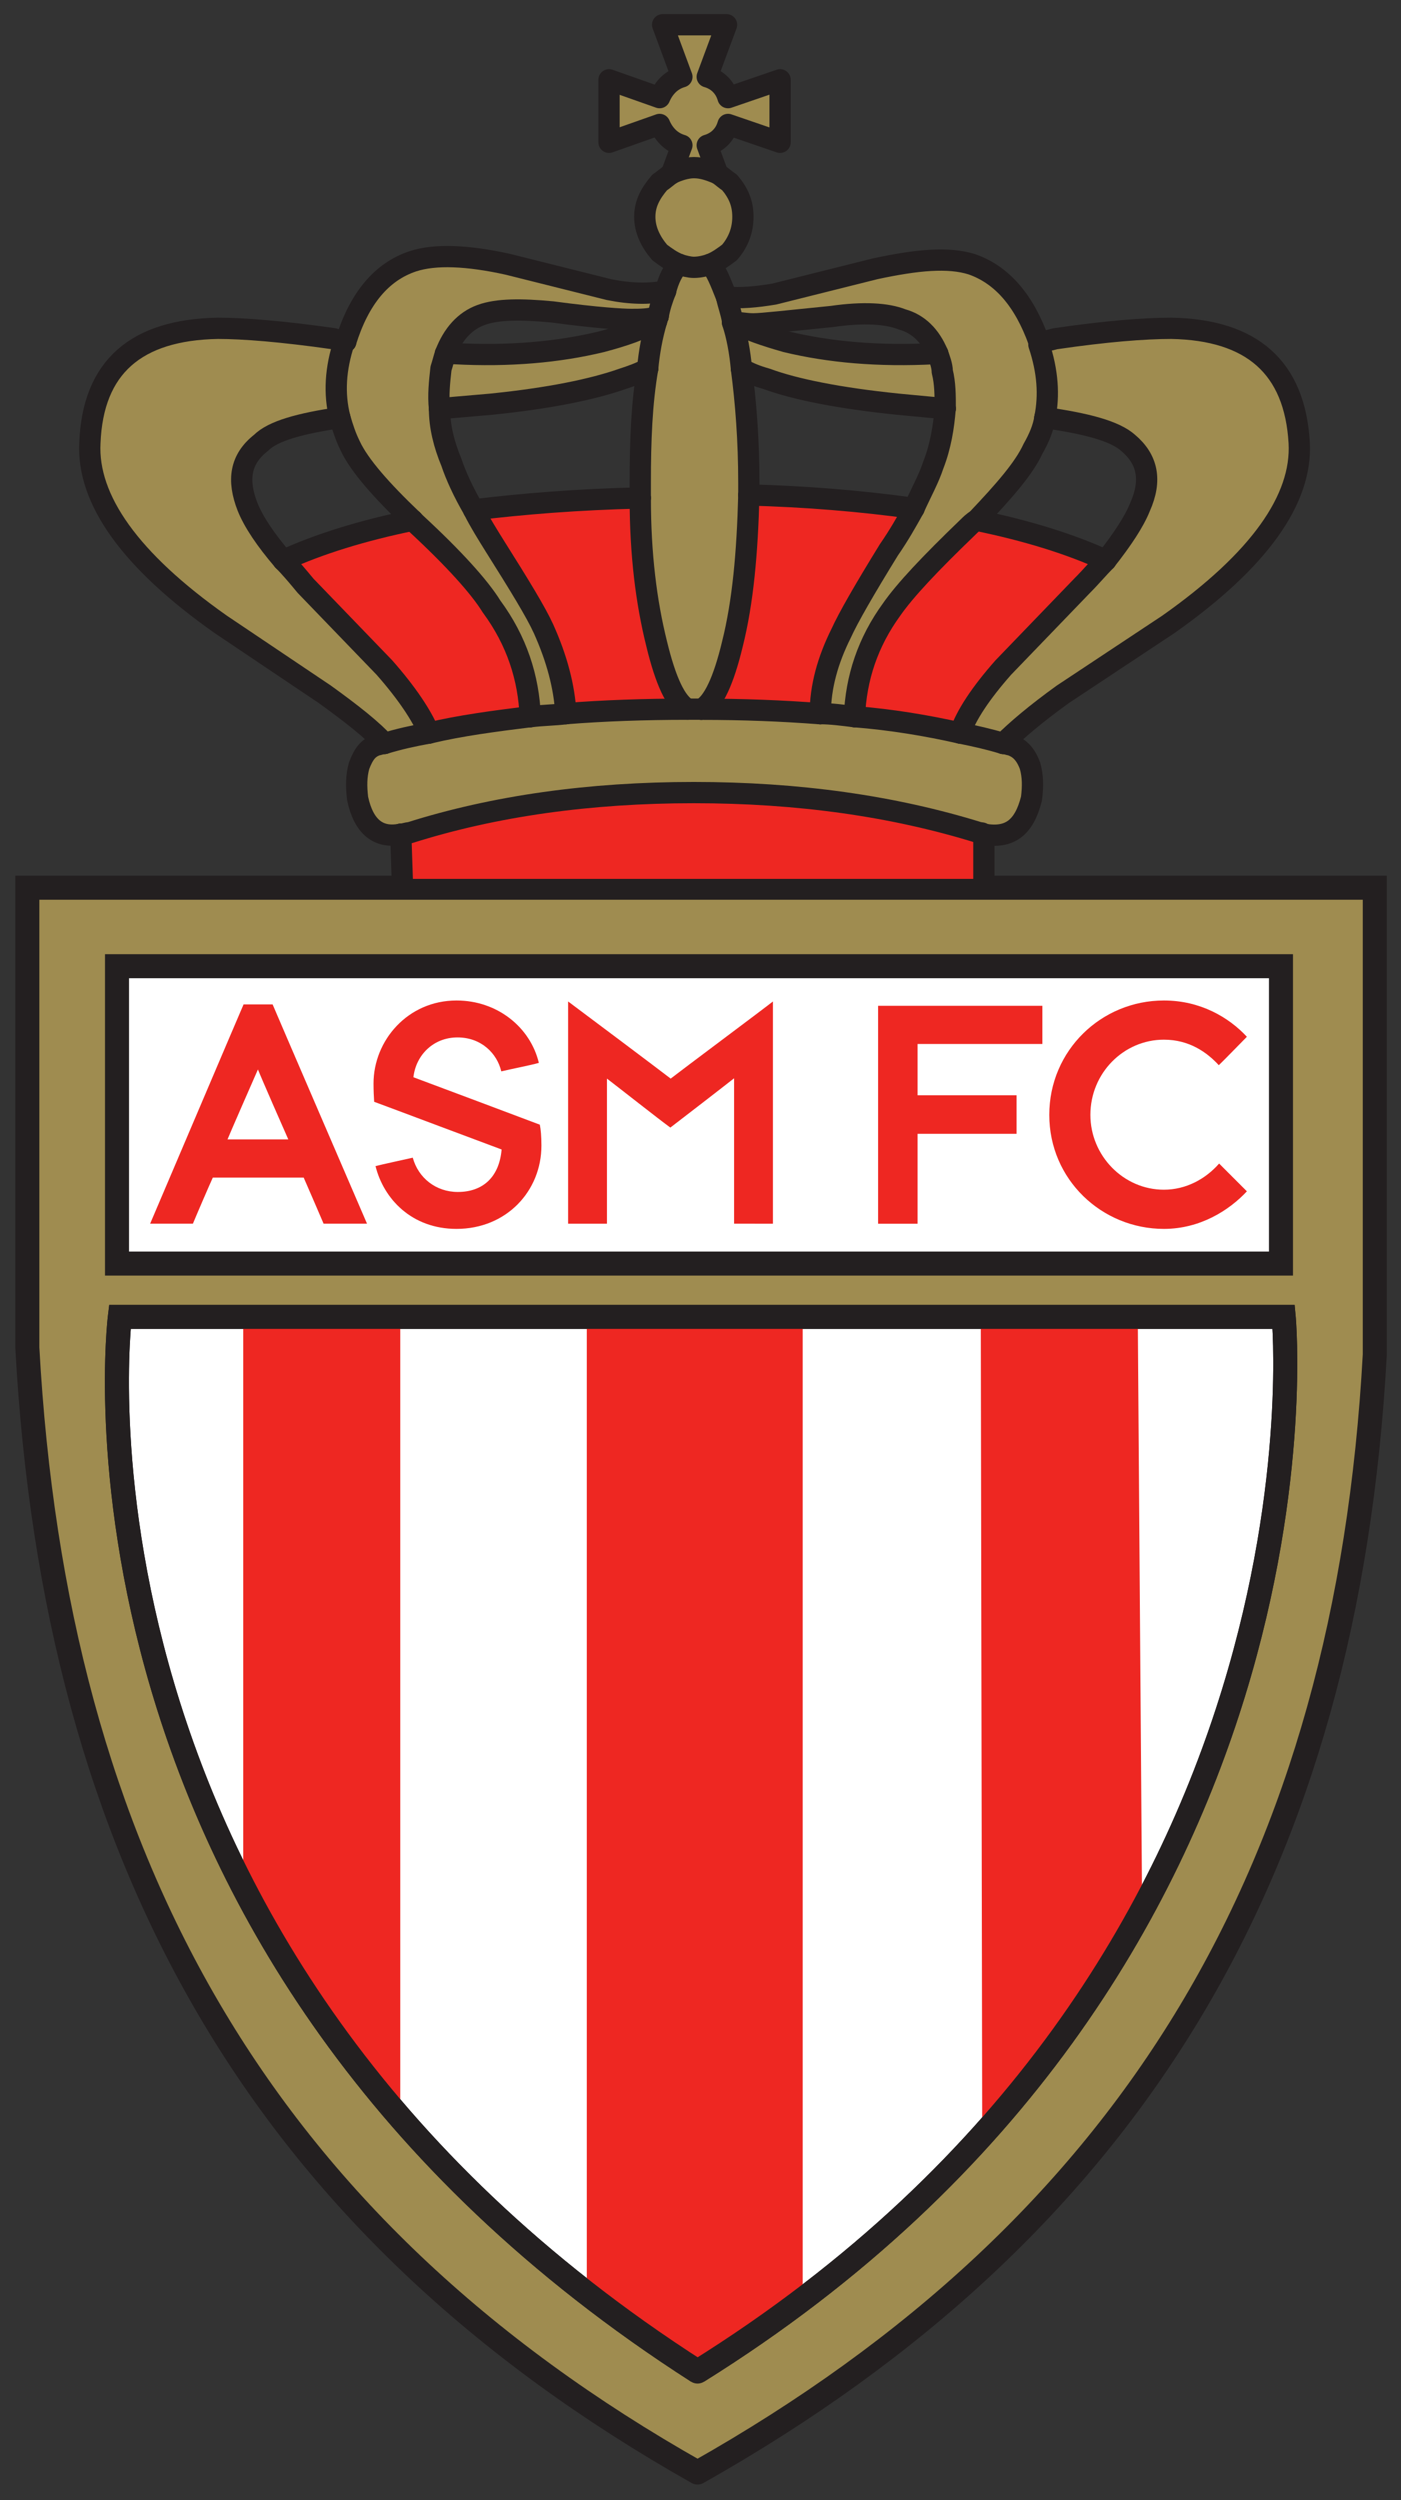 <?xml version="1.0" encoding="UTF-8" standalone="no"?>
<!-- Created with Inkscape (http://www.inkscape.org/) -->

<svg
   xmlns:dc="http://purl.org/dc/elements/1.1/"
   xmlns:cc="http://creativecommons.org/ns#"
   xmlns:rdf="http://www.w3.org/1999/02/22-rdf-syntax-ns#"
   xmlns:svg="http://www.w3.org/2000/svg"
   xmlns="http://www.w3.org/2000/svg"
   xmlns:sodipodi="http://sodipodi.sourceforge.net/DTD/sodipodi-0.dtd"
   xmlns:inkscape="http://www.inkscape.org/namespaces/inkscape"
   width="464.398"
   height="828.555"
   id="svg2"
   version="1.1"
   inkscape:version="0.48.2 r9819"
   sodipodi:docname="Logo FC Sochaux-Montbéliard (ancien).svg">
  <rect width="100%" height="100%" fill="#333333" stroke="none"/>
  <defs
     id="defs4">
    <clipPath
       id="clipPath6445"
       clipPathUnits="userSpaceOnUse">
      <path
         id="path6447"
         d="m 122.497,658.707 37.005,0 0,43.468 -37.005,0 0,-43.468 z"
         inkscape:connector-curvature="0" />
    </clipPath>
    <clipPath
       id="clipPath6309"
       clipPathUnits="userSpaceOnUse">
      <path
         id="path6311"
         d="m 121.497,617.601 37.005,0 0,43.468 -37.005,0 0,-43.468 z"
         inkscape:connector-curvature="0" />
    </clipPath>
    <clipPath
       id="clipPath6161"
       clipPathUnits="userSpaceOnUse">
      <path
         id="path6163"
         d="m 121.497,578.295 37.005,0 0,43.468 -37.005,0 0,-43.468 z"
         inkscape:connector-curvature="0" />
    </clipPath>
    <clipPath
       id="clipPath6015"
       clipPathUnits="userSpaceOnUse">
      <path
         id="path6017"
         d="m 121.497,62.217 37.005,0 0,43.468 -37.005,0 0,-43.468 z"
         inkscape:connector-curvature="0" />
    </clipPath>
    <clipPath
       id="clipPath5941"
       clipPathUnits="userSpaceOnUse">
      <path
         id="path5943"
         d="m 121.497,99.717 37.005,0 0,43.468 -37.005,0 0,-43.468 z"
         inkscape:connector-curvature="0" />
    </clipPath>
    <linearGradient
       id="linearGradient5889"
       gradientTransform="matrix(-3.669,-4.281,-24.964,21.398,152.315,153.038)"
       gradientUnits="userSpaceOnUse"
       y2="0"
       x2="0.983"
       y1="0"
       x1="0.5">
      <stop
         id="stop5891"
         offset="0"
         style="stop-opacity:1;stop-color:#ed1c24" />
      <stop
         id="stop5893"
         offset="1"
         style="stop-opacity:1;stop-color:#bc151b" />
    </linearGradient>
    <linearGradient
       id="linearGradient5879"
       gradientTransform="matrix(-3.669,-4.281,-24.964,21.398,152.315,153.038)"
       gradientUnits="userSpaceOnUse"
       y2="0"
       x2="0.5"
       y1="0"
       x1="0">
      <stop
         id="stop5881"
         offset="0"
         style="stop-opacity:1;stop-color:#bc151b" />
      <stop
         id="stop5883"
         offset="1"
         style="stop-opacity:1;stop-color:#ed1c24" />
    </linearGradient>
    <clipPath
       id="clipPath5613"
       clipPathUnits="userSpaceOnUse">
      <path
         id="path5615"
         d="m 121.497,142.214 37.005,0 0,43.468 -37.005,0 0,-43.468 z"
         inkscape:connector-curvature="0" />
    </clipPath>
    <clipPath
       id="clipPath5467"
       clipPathUnits="userSpaceOnUse">
      <path
         id="path5469"
         d="m 121.497,181.214 37.005,0 0,43.468 -37.005,0 0,-43.468 z"
         inkscape:connector-curvature="0" />
    </clipPath>
    <clipPath
       id="clipPath5193"
       clipPathUnits="userSpaceOnUse">
      <path
         id="path5195"
         d="m 121.497,219.214 37.005,0 0,43.468 -37.005,0 0,-43.468 z"
         inkscape:connector-curvature="0" />
    </clipPath>
    <clipPath
       id="clipPath4609"
       clipPathUnits="userSpaceOnUse">
      <path
         id="path4611"
         d="m 119.033,261.214 41.934,0 0,43.468 -41.934,0 0,-43.468 z"
         inkscape:connector-curvature="0" />
    </clipPath>
    <clipPath
       id="clipPath4503"
       clipPathUnits="userSpaceOnUse">
      <path
         id="path4505"
         d="m 125.895,306.249 28.561,0 0,33.121 -28.561,0 0,-33.121 z"
         inkscape:connector-curvature="0" />
    </clipPath>
    <clipPath
       id="clipPath4495"
       clipPathUnits="userSpaceOnUse">
      <path
         id="path4497"
         d="m 121.497,297.951 37.005,0 0,43.468 -37.005,0 0,-43.468 z"
         inkscape:connector-curvature="0" />
    </clipPath>
    <clipPath
       id="clipPath4359"
       clipPathUnits="userSpaceOnUse">
      <path
         id="path4361"
         d="m 121.497,340.688 37.005,0 0,43.467 -37.005,0 0,-43.467 z"
         inkscape:connector-curvature="0" />
    </clipPath>
    <clipPath
       id="clipPath3991"
       clipPathUnits="userSpaceOnUse">
      <path
         id="path3993"
         d="m 130.167,384.699 21.287,0 0,38.332 -21.287,0 0,-38.332 z"
         inkscape:connector-curvature="0" />
    </clipPath>
    <clipPath
       id="clipPath3983"
       clipPathUnits="userSpaceOnUse">
      <path
         id="path3985"
         d="m 122.497,382.424 37.005,0 0,43.468 -37.005,0 0,-43.468 z"
         inkscape:connector-curvature="0" />
    </clipPath>
    <clipPath
       id="clipPath3819"
       clipPathUnits="userSpaceOnUse">
      <path
         id="path3821"
         d="m 128.622,461.126 22.08,0 0,-36.11 -22.08,0 0,36.11"
         inkscape:connector-curvature="0" />
    </clipPath>
    <clipPath
       id="clipPath3811"
       clipPathUnits="userSpaceOnUse">
      <path
         id="path3813"
         d="m 128.622,461.126 0,-35.995 22.167,0 0,35.995"
         inkscape:connector-curvature="0" />
    </clipPath>
    <clipPath
       id="clipPath3803"
       clipPathUnits="userSpaceOnUse">
      <path
         id="path3805"
         d="m 121.497,418.161 37.005,0 0,43.468 -37.005,0 0,-43.468 z"
         inkscape:connector-curvature="0" />
    </clipPath>
    <linearGradient
       id="linearGradient3751"
       gradientTransform="matrix(-3.669,-4.281,-24.964,21.398,152.315,470.722)"
       gradientUnits="userSpaceOnUse"
       y2="0"
       x2="0.983"
       y1="0"
       x1="0.5">
      <stop
         id="stop3753"
         offset="0"
         style="stop-opacity:1;stop-color:#ed1c24" />
      <stop
         id="stop3755"
         offset="1"
         style="stop-opacity:1;stop-color:#bc151b" />
    </linearGradient>
    <linearGradient
       id="linearGradient3741"
       gradientTransform="matrix(-3.669,-4.281,-24.964,21.398,152.315,470.722)"
       gradientUnits="userSpaceOnUse"
       y2="0"
       x2="0.5"
       y1="0"
       x1="0">
      <stop
         id="stop3743"
         offset="0"
         style="stop-opacity:1;stop-color:#bc151b" />
      <stop
         id="stop3745"
         offset="1"
         style="stop-opacity:1;stop-color:#ed1c24" />
    </linearGradient>
    <clipPath
       id="clipPath3475"
       clipPathUnits="userSpaceOnUse">
      <path
         id="path3477"
         d="m 121.497,459.898 37.005,0 0,43.468 -37.005,0 0,-43.468 z"
         inkscape:connector-curvature="0" />
    </clipPath>
    <clipPath
       id="clipPath3329"
       clipPathUnits="userSpaceOnUse">
      <path
         id="path3331"
         d="m 121.497,495.601 37.005,0 0,43.468 -37.005,0 0,-43.468 z"
         inkscape:connector-curvature="0" />
    </clipPath>
    <clipPath
       id="clipPath3193"
       clipPathUnits="userSpaceOnUse">
      <path
         id="path3195"
         d="m 121.497,537.252 37.005,0 0,43.468 -37.005,0 0,-43.468 z"
         inkscape:connector-curvature="0" />
    </clipPath>
    <clipPath
       id="clipPath3007"
       clipPathUnits="userSpaceOnUse">
      <path
         id="path3009"
         d="m -659.623,792.028 1116.139,0 0,59.527 -1116.139,0 0,-59.527 z"
         inkscape:connector-curvature="0" />
    </clipPath>
    <clipPath
       id="clipPath2999"
       clipPathUnits="userSpaceOnUse">
      <path
         id="path3001"
         d="m -36.81,787.556 505.373,0 0,64 -505.373,0 0,-64 z"
         inkscape:connector-curvature="0" />
    </clipPath>
    <clipPath
       id="clipPath3983-9"
       clipPathUnits="userSpaceOnUse">
      <path
         inkscape:connector-curvature="0"
         id="path3985-4"
         d="m 122.497,382.424 37.005,0 0,43.468 -37.005,0 0,-43.468 z" />
    </clipPath>
    <clipPath
       id="clipPath3991-8"
       clipPathUnits="userSpaceOnUse">
      <path
         inkscape:connector-curvature="0"
         id="path3993-8"
         d="m 130.167,384.699 21.287,0 0,38.332 -21.287,0 0,-38.332 z" />
    </clipPath>
    <clipPath
       id="clipPath3803-2"
       clipPathUnits="userSpaceOnUse">
      <path
         inkscape:connector-curvature="0"
         id="path3805-4"
         d="m 121.497,418.161 37.005,0 0,43.468 -37.005,0 0,-43.468 z" />
    </clipPath>
    <clipPath
       id="clipPath3811-5"
       clipPathUnits="userSpaceOnUse">
      <path
         inkscape:connector-curvature="0"
         id="path3813-5"
         d="m 128.622,461.126 0,-35.995 22.167,0 0,35.995" />
    </clipPath>
    <clipPath
       id="clipPath3819-1"
       clipPathUnits="userSpaceOnUse">
      <path
         inkscape:connector-curvature="0"
         id="path3821-7"
         d="m 128.622,461.126 22.08,0 0,-36.11 -22.08,0 0,36.11" />
    </clipPath>
    <clipPath
       id="clipPath5941-1"
       clipPathUnits="userSpaceOnUse">
      <path
         inkscape:connector-curvature="0"
         id="path5943-1"
         d="m 121.497,99.717 37.005,0 0,43.468 -37.005,0 0,-43.468 z" />
    </clipPath>
    <clipPath
       id="clipPath5613-5"
       clipPathUnits="userSpaceOnUse">
      <path
         inkscape:connector-curvature="0"
         id="path5615-2"
         d="m 121.497,142.214 37.005,0 0,43.468 -37.005,0 0,-43.468 z" />
    </clipPath>
    <linearGradient
       id="linearGradient5879-7"
       gradientTransform="matrix(-3.669,-4.281,-24.964,21.398,152.315,153.038)"
       gradientUnits="userSpaceOnUse"
       y2="0"
       x2="0.5"
       y1="0"
       x1="0">
      <stop
         id="stop5881-6"
         offset="0"
         style="stop-opacity:1;stop-color:#bc151b" />
      <stop
         id="stop5883-1"
         offset="1"
         style="stop-opacity:1;stop-color:#ed1c24" />
    </linearGradient>
    <linearGradient
       id="linearGradient5889-4"
       gradientTransform="matrix(-3.669,-4.281,-24.964,21.398,152.315,153.038)"
       gradientUnits="userSpaceOnUse"
       y2="0"
       x2="0.983"
       y1="0"
       x1="0.5">
      <stop
         id="stop5891-2"
         offset="0"
         style="stop-opacity:1;stop-color:#ed1c24" />
      <stop
         id="stop5893-3"
         offset="1"
         style="stop-opacity:1;stop-color:#bc151b" />
    </linearGradient>
    <clipPath
       id="clipPath4609-2"
       clipPathUnits="userSpaceOnUse">
      <path
         inkscape:connector-curvature="0"
         id="path4611-2"
         d="m 119.033,261.214 41.934,0 0,43.468 -41.934,0 0,-43.468 z" />
    </clipPath>
    <clipPath
       id="clipPath4609-2-1"
       clipPathUnits="userSpaceOnUse">
      <path
         inkscape:connector-curvature="0"
         id="path4611-2-6"
         d="m 119.033,261.214 41.934,0 0,43.468 -41.934,0 0,-43.468 z" />
    </clipPath>
    <clipPath
       id="clipPath5941-1-8"
       clipPathUnits="userSpaceOnUse">
      <path
         inkscape:connector-curvature="0"
         id="path5943-1-5"
         d="m 121.497,99.717 37.005,0 0,43.468 -37.005,0 0,-43.468 z" />
    </clipPath>
    <clipPath
       id="clipPath3803-2-7"
       clipPathUnits="userSpaceOnUse">
      <path
         inkscape:connector-curvature="0"
         id="path3805-4-6"
         d="m 121.497,418.161 37.005,0 0,43.468 -37.005,0 0,-43.468 z" />
    </clipPath>
    <clipPath
       id="clipPath3811-5-1"
       clipPathUnits="userSpaceOnUse">
      <path
         inkscape:connector-curvature="0"
         id="path3813-5-8"
         d="m 128.622,461.126 0,-35.995 22.167,0 0,35.995" />
    </clipPath>
    <clipPath
       id="clipPath3819-1-9"
       clipPathUnits="userSpaceOnUse">
      <path
         inkscape:connector-curvature="0"
         id="path3821-7-2"
         d="m 128.622,461.126 22.08,0 0,-36.11 -22.08,0 0,36.11" />
    </clipPath>
    <clipPath
       id="clipPath3983-9-7"
       clipPathUnits="userSpaceOnUse">
      <path
         inkscape:connector-curvature="0"
         id="path3985-4-9"
         d="m 122.497,382.424 37.005,0 0,43.468 -37.005,0 0,-43.468 z" />
    </clipPath>
    <clipPath
       id="clipPath3991-8-5"
       clipPathUnits="userSpaceOnUse">
      <path
         inkscape:connector-curvature="0"
         id="path3993-8-4"
         d="m 130.167,384.699 21.287,0 0,38.332 -21.287,0 0,-38.332 z" />
    </clipPath>
    <clipPath
       id="clipPath5613-5-3"
       clipPathUnits="userSpaceOnUse">
      <path
         inkscape:connector-curvature="0"
         id="path5615-2-1"
         d="m 121.497,142.214 37.005,0 0,43.468 -37.005,0 0,-43.468 z" />
    </clipPath>
    <linearGradient
       id="linearGradient5879-7-2"
       gradientTransform="matrix(-3.669,-4.281,-24.964,21.398,152.315,153.038)"
       gradientUnits="userSpaceOnUse"
       y2="0"
       x2="0.5"
       y1="0"
       x1="0">
      <stop
         id="stop5881-6-3"
         offset="0"
         style="stop-opacity:1;stop-color:#bc151b" />
      <stop
         id="stop5883-1-3"
         offset="1"
         style="stop-opacity:1;stop-color:#ed1c24" />
    </linearGradient>
    <linearGradient
       id="linearGradient5889-4-4"
       gradientTransform="matrix(-3.669,-4.281,-24.964,21.398,152.315,153.038)"
       gradientUnits="userSpaceOnUse"
       y2="0"
       x2="0.983"
       y1="0"
       x1="0.5">
      <stop
         id="stop5891-2-1"
         offset="0"
         style="stop-opacity:1;stop-color:#ed1c24" />
      <stop
         id="stop5893-3-1"
         offset="1"
         style="stop-opacity:1;stop-color:#bc151b" />
    </linearGradient>
    <clipPath
       id="clipPath4609-2-1-3"
       clipPathUnits="userSpaceOnUse">
      <path
         inkscape:connector-curvature="0"
         id="path4611-2-6-8"
         d="m 119.033,261.214 41.934,0 0,43.468 -41.934,0 0,-43.468 z" />
    </clipPath>
    <clipPath
       id="clipPath5941-1-8-7"
       clipPathUnits="userSpaceOnUse">
      <path
         inkscape:connector-curvature="0"
         id="path5943-1-5-4"
         d="m 121.497,99.717 37.005,0 0,43.468 -37.005,0 0,-43.468 z" />
    </clipPath>
    <clipPath
       id="clipPath3983-9-7-2"
       clipPathUnits="userSpaceOnUse">
      <path
         inkscape:connector-curvature="0"
         id="path3985-4-9-7"
         d="m 122.497,382.424 37.005,0 0,43.468 -37.005,0 0,-43.468 z" />
    </clipPath>
    <clipPath
       id="clipPath3991-8-5-7"
       clipPathUnits="userSpaceOnUse">
      <path
         inkscape:connector-curvature="0"
         id="path3993-8-4-9"
         d="m 130.167,384.699 21.287,0 0,38.332 -21.287,0 0,-38.332 z" />
    </clipPath>
    <clipPath
       id="clipPath5613-5-3-3"
       clipPathUnits="userSpaceOnUse">
      <path
         inkscape:connector-curvature="0"
         id="path5615-2-1-1"
         d="m 121.497,142.214 37.005,0 0,43.468 -37.005,0 0,-43.468 z" />
    </clipPath>
    <linearGradient
       id="linearGradient5879-7-2-9"
       gradientTransform="matrix(-3.669,-4.281,-24.964,21.398,152.315,153.038)"
       gradientUnits="userSpaceOnUse"
       y2="0"
       x2="0.5"
       y1="0"
       x1="0">
      <stop
         id="stop5881-6-3-8"
         offset="0"
         style="stop-opacity:1;stop-color:#bc151b" />
      <stop
         id="stop5883-1-3-6"
         offset="1"
         style="stop-opacity:1;stop-color:#ed1c24" />
    </linearGradient>
    <linearGradient
       id="linearGradient5889-4-4-5"
       gradientTransform="matrix(-3.669,-4.281,-24.964,21.398,152.315,153.038)"
       gradientUnits="userSpaceOnUse"
       y2="0"
       x2="0.983"
       y1="0"
       x1="0.5">
      <stop
         id="stop5891-2-1-0"
         offset="0"
         style="stop-opacity:1;stop-color:#ed1c24" />
      <stop
         id="stop5893-3-1-2"
         offset="1"
         style="stop-opacity:1;stop-color:#bc151b" />
    </linearGradient>
  </defs>
  <sodipodi:namedview
     id="base"
     pagecolor="#ffffff"
     bordercolor="#666666"
     borderopacity="1.0"
     inkscape:pageopacity="0.0"
     inkscape:pageshadow="2"
     inkscape:zoom="0.49497475"
     inkscape:cx="552.76375"
     inkscape:cy="486.93046"
     inkscape:document-units="px"
     inkscape:current-layer="g2993"
     showgrid="false"
     fit-margin-bottom="5"
     fit-margin-top="5"
     fit-margin-right="5"
     fit-margin-left="5"
     inkscape:window-width="1304"
     inkscape:window-height="746"
     inkscape:window-x="54"
     inkscape:window-y="-8"
     inkscape:window-maximized="1" />
  <g
     inkscape:label="Calque 1"
     inkscape:groupmode="layer"
     id="layer1"
     transform="translate(-203.344,28.389)">
    <g
       transform="matrix(1.25,0,0,-1.25,54.504,1087.245)"
       inkscape:label="ancien sochaux"
       id="g2993">
      <g
         transform="matrix(17.086,0,0,17.086,-2100.908,-6339.145)"
         id="g3979">
        <g
           clip-path="url(#clipPath3983-9-7-2)"
           id="g3981">
          <g
             id="g3987">
            <g
               clip-path="url(#clipPath3991-8-5-7)"
               id="g3989">
              <g
                 transform="translate(140.756,384.885)"
                 id="g3995">
                <path
                   id="path3997"
                   style="fill:#9f8c50;fill-opacity:1;fill-rule:nonzero;stroke:none"
                   d="m 0,0 c -6.79,3.83 -9.967,9.532 -10.402,17.453 l 0,7.138 20.913,0 0,-7.246 C 10.076,9.423 6.79,3.83 0,0"
                   inkscape:connector-curvature="0" />
              </g>
              <g
                 transform="translate(140.756,384.885)"
                 id="g3999">
                <path
                   id="path4001"
                   style="fill:none;stroke:#231f20;stroke-width:0.373;stroke-linecap:round;stroke-linejoin:miter;stroke-miterlimit:4;stroke-opacity:1;stroke-dasharray:none"
                   d="m 0,0 c -6.79,3.83 -9.967,9.532 -10.402,17.453 l 0,7.138 20.913,0 0,-7.246 C 10.076,9.423 6.79,3.83 0,0"
                   inkscape:connector-curvature="0" />
              </g>
              <path
                 id="path4003"
                 style="fill:#ffffff;fill-opacity:1;fill-rule:nonzero;stroke:none"
                 d="m 131.746,403.644 18.065,0 0,4.614 -18.065,0 0,-4.614 z"
                 inkscape:connector-curvature="0" />
              <path
                 id="path4005"
                 style="fill:none;stroke:#231f20;stroke-width:0.373;stroke-linecap:butt;stroke-linejoin:miter;stroke-miterlimit:4;stroke-opacity:1;stroke-dasharray:none"
                 d="m 131.746,403.644 18.065,0 0,4.614 -18.065,0 0,-4.614 z"
                 inkscape:connector-curvature="0" />
              <g
                 transform="translate(140.756,386.452)"
                 id="g4007">
                <path
                   id="path4009"
                   style="fill:#ffffff;fill-opacity:1;fill-rule:nonzero;stroke:none"
                   d="m 0,0 c -10.185,6.529 -8.966,16.365 -8.966,16.365 l 18.063,0 C 9.097,16.365 10.054,6.268 0,0"
                   inkscape:connector-curvature="0" />
              </g>
              <g
                 transform="translate(140.756,386.452)"
                 id="g4011">
                <path
                   id="path4013"
                   style="fill:none;stroke:#231f20;stroke-width:0.373;stroke-linecap:butt;stroke-linejoin:miter;stroke-miterlimit:4;stroke-opacity:1;stroke-dasharray:none"
                   d="m 0,0 c -10.185,6.529 -8.966,16.365 -8.966,16.365 l 18.063,0 C 9.097,16.365 10.054,6.268 0,0"
                   inkscape:connector-curvature="0" />
              </g>
              <g
                 transform="translate(133.705,402.687)"
                 id="g4015">
                <path
                   id="path4017"
                   style="fill:#ee2722;fill-opacity:1;fill-rule:nonzero;stroke:none"
                   d="m 0,0 0,-8.379 c 0,0 0.892,-1.915 2.437,-3.743 L 2.437,0"
                   inkscape:connector-curvature="0" />
              </g>
              <g
                 transform="translate(142.388,387.671)"
                 id="g4019">
                <path
                   id="path4021"
                   style="fill:#ee2722;fill-opacity:1;fill-rule:nonzero;stroke:none"
                   d="m 0,0 0,15.125 -3.351,-0.066 0,-14.929 1.784,-1.262"
                   inkscape:connector-curvature="0" />
              </g>
              <g
                 transform="translate(147.589,402.73)"
                 id="g4023">
                <path
                   id="path4025"
                   style="fill:#ee2722;fill-opacity:1;fill-rule:nonzero;stroke:none"
                   d="m 0,0 0.066,-9.01 c 0,0 -1.285,-2.306 -2.481,-3.482 L -2.437,0"
                   inkscape:connector-curvature="0" />
              </g>
              <g
                 transform="translate(140.756,386.452)"
                 id="g4027">
                <path
                   id="path4029"
                   style="fill:none;stroke:#231f20;stroke-width:0.373;stroke-linecap:round;stroke-linejoin:miter;stroke-miterlimit:4;stroke-opacity:1;stroke-dasharray:none"
                   d="m 0,0 c -10.185,6.529 -8.966,16.365 -8.966,16.365 l 18.063,0 C 9.097,16.365 10.054,6.268 0,0"
                   inkscape:connector-curvature="0" />
              </g>
              <g
                 transform="translate(140.906,422.058)"
                 id="g4031">
                <path
                   id="path4033"
                   style="fill:#9f8c50;fill-opacity:1;fill-rule:nonzero;stroke:none"
                   d="m 0,0 0.3,0.808 -0.993,0 L -0.393,0 C -0.554,-0.046 -0.67,-0.162 -0.739,-0.323 l -0.785,0.277 0,-0.97 0.785,0.277 c 0.069,-0.161 0.185,-0.277 0.346,-0.323 l -0.161,-0.439 c 0.092,0.046 0.23,0.092 0.346,0.092 0.139,0 0.254,-0.046 0.369,-0.092 L 0,-1.062 c 0.161,0.046 0.277,0.162 0.323,0.323 l 0.807,-0.277 0,0.97 -0.807,-0.277 C 0.277,-0.162 0.161,-0.046 0,0"
                   inkscape:connector-curvature="0" />
              </g>
              <g
                 transform="translate(145.015,419.149)"
                 id="g4035">
                <path
                   id="path4037"
                   style="fill:#9f8c50;fill-opacity:1;fill-rule:nonzero;stroke:none"
                   d="m 0,0 c -0.369,0.115 -0.854,0.069 -1.5,-0.07 l -1.57,-0.392 c -0.277,-0.046 -0.531,-0.069 -0.739,-0.046 0.023,-0.116 0.07,-0.231 0.093,-0.37 l 0,-0.022 0.022,0 c 0.093,0 0.186,-0.024 0.301,-0.024 0.138,0 0.53,0.046 1.223,0.115 0.485,0.07 0.854,0.047 1.085,-0.045 0.254,-0.07 0.439,-0.254 0.554,-0.532 0.024,-0.069 0.07,-0.184 0.07,-0.277 0.046,-0.184 0.046,-0.369 0.046,-0.577 -0.023,-0.277 -0.069,-0.577 -0.185,-0.877 -0.069,-0.208 -0.185,-0.416 -0.3,-0.669 -0.115,-0.208 -0.231,-0.416 -0.392,-0.647 -0.369,-0.6 -0.624,-1.038 -0.739,-1.293 -0.208,-0.416 -0.323,-0.831 -0.323,-1.246 0.161,0 0.346,-0.024 0.53,-0.047 0.024,0.601 0.208,1.155 0.578,1.663 0.208,0.3 0.6,0.715 1.177,1.269 0.046,0.047 0.092,0.093 0.138,0.116 0.439,0.461 0.74,0.808 0.878,1.108 0.092,0.162 0.162,0.323 0.185,0.485 0.069,0.346 0.046,0.715 -0.093,1.131 0,0 0,0.023 0,0.046 C 0.809,-0.554 0.462,-0.162 0,0"
                   inkscape:connector-curvature="0" />
              </g>
              <g
                 transform="translate(141.46,419.887)"
                 id="g4039">
                <path
                   id="path4041"
                   style="fill:#9f8c50;fill-opacity:1;fill-rule:nonzero;stroke:none"
                   d="M 0,0 C 0,0.208 -0.069,0.37 -0.208,0.531 -0.277,0.577 -0.323,0.624 -0.392,0.67 -0.508,0.716 -0.623,0.762 -0.762,0.762 -0.878,0.762 -1.016,0.716 -1.108,0.67 -1.177,0.624 -1.224,0.577 -1.293,0.531 -1.431,0.37 -1.523,0.208 -1.523,0 c 0,-0.208 0.092,-0.393 0.23,-0.554 0.093,-0.069 0.185,-0.138 0.3,-0.184 0.07,-0.024 0.162,-0.047 0.231,-0.047 0.093,0 0.185,0.023 0.254,0.047 0.116,0.046 0.208,0.115 0.3,0.184 C -0.069,-0.393 0,-0.208 0,0"
                   inkscape:connector-curvature="0" />
              </g>
              <g
                 transform="translate(141.299,418.248)"
                 id="g4043">
                <path
                   id="path4045"
                   style="fill:#9f8c50;fill-opacity:1;fill-rule:nonzero;stroke:none"
                   d="M 0,0 0,0.023 C -0.023,0.162 -0.069,0.277 -0.092,0.392 -0.184,0.623 -0.254,0.808 -0.347,0.9 -0.415,0.877 -0.508,0.854 -0.6,0.854 -0.67,0.854 -0.762,0.877 -0.831,0.9 -0.924,0.808 -0.993,0.669 -1.039,0.485 -1.085,0.369 -1.131,0.231 -1.155,0.092 -1.178,0.046 -1.178,0.046 -1.178,0.023 c -0.069,-0.231 -0.115,-0.485 -0.138,-0.739 -0.092,-0.531 -0.116,-1.108 -0.116,-1.778 0,-0.069 0,-0.138 0,-0.23 0,-0.878 0.093,-1.616 0.254,-2.263 0.139,-0.577 0.301,-0.923 0.486,-1.016 0.046,0 0.069,0 0.092,0 0.046,0 0.069,0 0.116,0 0.184,0.093 0.345,0.439 0.484,1.016 0.161,0.647 0.231,1.409 0.254,2.309 0,0.046 0,0.115 0,0.184 0,0.67 -0.046,1.247 -0.115,1.778 C 0.116,-0.462 0.069,-0.208 0,0"
                   inkscape:connector-curvature="0" />
              </g>
              <g
                 transform="translate(141.437,417.532)"
                 id="g4047">
                <path
                   id="path4049"
                   style="fill:#9f8c50;fill-opacity:1;fill-rule:nonzero;stroke:none"
                   d="m 0,0 c 0.115,-0.069 0.231,-0.115 0.392,-0.162 0.439,-0.161 1.131,-0.3 2.032,-0.392 l 0.739,-0.069 c 0,0.208 0,0.392 -0.046,0.577 0,0.092 -0.046,0.208 -0.07,0.277 -0.023,0 -0.046,0 -0.046,0 -0.877,-0.046 -1.639,0.023 -2.309,0.185 -0.323,0.092 -0.6,0.185 -0.808,0.3 l -0.023,0 C -0.069,0.508 -0.023,0.254 0,0"
                   inkscape:connector-curvature="0" />
              </g>
              <g
                 transform="translate(146.054,417.948)"
                 id="g4051">
                <path
                   id="path4053"
                   style="fill:#fff200;fill-opacity:1;fill-rule:nonzero;stroke:none"
                   d="M 0,0 0,0 C 0,-0.023 0,-0.046 0,-0.046"
                   inkscape:connector-curvature="0" />
              </g>
              <g
                 transform="translate(146.147,416.771)"
                 id="g4055">
                <path
                   id="path4057"
                   style="fill:#9f8c50;fill-opacity:1;fill-rule:nonzero;stroke:none"
                   d="M 0,0 C 0.646,-0.092 1.085,-0.207 1.293,-0.392 1.593,-0.646 1.662,-0.969 1.477,-1.385 1.385,-1.616 1.2,-1.893 0.946,-2.216 0.831,-2.332 0.715,-2.47 0.577,-2.609 l -1.224,-1.269 c -0.346,-0.393 -0.577,-0.739 -0.669,-1.016 0.231,-0.046 0.438,-0.092 0.669,-0.162 0.208,0.208 0.508,0.462 0.924,0.762 l 1.639,1.085 C 3.324,-2.216 3.994,-1.27 3.947,-0.392 3.879,0.785 3.208,1.362 1.962,1.385 1.546,1.385 0.946,1.339 0.161,1.224 0.069,1.201 0,1.178 -0.093,1.178 l 0,-0.047 C 0.046,0.716 0.069,0.346 0,0"
                   inkscape:connector-curvature="0" />
              </g>
              <g
                 transform="translate(145.5,412.892)"
                 id="g4059">
                <path
                   id="path4061"
                   style="fill:#ee2722;fill-opacity:1;fill-rule:nonzero;stroke:none"
                   d="M 0,0 1.223,1.27 C 1.362,1.408 1.478,1.547 1.593,1.662 1.039,1.916 0.369,2.124 -0.416,2.286 -0.462,2.263 -0.508,2.217 -0.555,2.17 -1.131,1.616 -1.523,1.201 -1.731,0.901 -2.101,0.393 -2.285,-0.162 -2.309,-0.762 -1.731,-0.808 -1.178,-0.9 -0.67,-1.016 -0.577,-0.739 -0.347,-0.392 0,0"
                   inkscape:connector-curvature="0" />
              </g>
              <g
                 transform="translate(145.616,411.691)"
                 id="g4063">
                <path
                   id="path4065"
                   style="fill:#9f8c50;fill-opacity:1;fill-rule:nonzero;stroke:none"
                   d="m 0,0 c -0.024,0 -0.069,0.023 -0.116,0.023 -0.231,0.07 -0.439,0.116 -0.669,0.162 -0.508,0.115 -1.062,0.208 -1.64,0.253 -0.184,0.024 -0.369,0.047 -0.53,0.047 -0.601,0.046 -1.201,0.069 -1.847,0.069 -0.046,0 -0.069,0 -0.116,0 -0.022,0 -0.046,0 -0.092,0 -0.669,0 -1.316,-0.023 -1.893,-0.069 C -7.088,0.462 -7.272,0.462 -7.457,0.438 -8.011,0.37 -8.542,0.3 -9.027,0.185 -9.281,0.139 -9.489,0.093 -9.72,0.023 -9.766,0.023 -9.812,0 -9.835,0 c -0.139,-0.046 -0.208,-0.139 -0.277,-0.323 -0.046,-0.162 -0.046,-0.323 -0.023,-0.508 0.092,-0.439 0.323,-0.623 0.669,-0.554 0.047,0 0.092,0.023 0.139,0.023 1.316,0.415 2.793,0.623 4.409,0.623 1.616,0 3.094,-0.208 4.433,-0.623 0.023,0 0.046,0 0.069,-0.023 0.392,-0.069 0.624,0.092 0.739,0.554 C 0.346,-0.646 0.346,-0.485 0.3,-0.323 0.231,-0.139 0.138,-0.046 0,0"
                   inkscape:connector-curvature="0" />
              </g>
              <g
                 transform="translate(143.723,414.716)"
                 id="g4067">
                <path
                   id="path4069"
                   style="fill:#ee2722;fill-opacity:1;fill-rule:nonzero;stroke:none"
                   d="m 0,0 c 0.161,0.231 0.277,0.439 0.392,0.646 -0.831,0.116 -1.685,0.185 -2.563,0.208 -0.023,-0.9 -0.092,-1.662 -0.253,-2.308 -0.139,-0.578 -0.301,-0.924 -0.485,-1.016 0.646,0 1.246,-0.023 1.846,-0.07 0,0.416 0.116,0.831 0.323,1.247 C -0.624,-1.039 -0.369,-0.6 0,0"
                   inkscape:connector-curvature="0" />
              </g>
              <g
                 transform="translate(145.2,410.306)"
                 id="g4071">
                <path
                   id="path4073"
                   style="fill:#ee2722;fill-opacity:1;fill-rule:nonzero;stroke:none"
                   d="M 0,0 C -0.024,0.023 -0.047,0.023 -0.069,0.023 -1.408,0.439 -2.886,0.646 -4.502,0.646 -6.118,0.646 -7.595,0.439 -8.911,0.023 -8.958,0.023 -9.003,0 -9.05,0 l 0.023,-0.693 9.027,0"
                   inkscape:connector-curvature="0" />
              </g>
              <g
                 transform="translate(135.296,417.948)"
                 id="g4075">
                <path
                   id="path4077"
                   style="fill:#fff200;fill-opacity:1;fill-rule:nonzero;stroke:none"
                   d="M 0,0 -0.023,0"
                   inkscape:connector-curvature="0" />
              </g>
              <g
                 transform="translate(135.111,417.994)"
                 id="g4079">
                <path
                   id="path4081"
                   style="fill:#9f8c50;fill-opacity:1;fill-rule:nonzero;stroke:none"
                   d="m 0,0 c -0.808,0.115 -1.408,0.161 -1.8,0.161 -1.27,-0.022 -1.94,-0.6 -1.986,-1.777 -0.046,-0.877 0.623,-1.824 2.031,-2.817 l 1.616,-1.085 c 0.416,-0.3 0.739,-0.554 0.924,-0.762 0.231,0.07 0.439,0.116 0.693,0.162 -0.116,0.277 -0.347,0.623 -0.693,1.016 l -1.224,1.269 c -0.115,0.139 -0.23,0.277 -0.346,0.393 -0.277,0.323 -0.461,0.6 -0.554,0.831 -0.162,0.416 -0.115,0.739 0.208,0.993 0.185,0.185 0.6,0.3 1.223,0.392 C 0,-0.854 0.023,-0.462 0.162,-0.046 0.115,-0.023 0.046,-0.023 0,0"
                   inkscape:connector-curvature="0" />
              </g>
              <g
                 transform="translate(135.296,417.948)"
                 id="g4083">
                <path
                   id="path4085"
                   style="fill:#9f8c50;fill-opacity:1;fill-rule:nonzero;stroke:none"
                   d="m 0,0 -0.023,0 c -0.139,-0.416 -0.162,-0.808 -0.069,-1.178 0.045,-0.161 0.092,-0.3 0.161,-0.438 0.139,-0.3 0.485,-0.693 0.97,-1.155 0.023,-0.022 0.046,-0.046 0.046,-0.046 0.6,-0.554 0.993,-0.992 1.177,-1.293 0.393,-0.531 0.577,-1.108 0.601,-1.708 0.185,0.023 0.369,0.023 0.554,0.046 -0.024,0.416 -0.139,0.854 -0.347,1.316 -0.115,0.254 -0.369,0.67 -0.761,1.293 -0.116,0.185 -0.231,0.37 -0.324,0.554 -0.161,0.277 -0.277,0.531 -0.346,0.739 -0.116,0.277 -0.185,0.554 -0.185,0.831 -0.023,0.208 0,0.415 0.023,0.623 0.023,0.07 0.046,0.162 0.069,0.231 0.116,0.3 0.301,0.508 0.554,0.6 0.255,0.093 0.624,0.093 1.109,0.047 0.693,-0.093 1.085,-0.116 1.223,-0.116 0.139,0 0.278,0 0.416,0.046 C 4.871,0.531 4.917,0.669 4.964,0.785 4.71,0.739 4.432,0.739 4.086,0.808 L 2.516,1.201 C 1.893,1.339 1.385,1.362 1.039,1.247 0.554,1.085 0.208,0.669 0,0"
                   inkscape:connector-curvature="0" />
              </g>
              <g
                 transform="translate(136.774,417.532)"
                 id="g4087">
                <path
                   id="path4089"
                   style="fill:#9f8c50;fill-opacity:1;fill-rule:nonzero;stroke:none"
                   d="m 0,0 c -0.023,-0.208 -0.046,-0.415 -0.023,-0.623 l 0.808,0.069 c 0.9,0.092 1.57,0.231 2.031,0.392 C 2.955,-0.115 3.093,-0.069 3.209,0 3.232,0.254 3.278,0.508 3.347,0.739 3.117,0.601 2.84,0.508 2.493,0.416 1.824,0.254 1.062,0.185 0.208,0.231 c -0.047,0 -0.093,0 -0.139,0 C 0.046,0.162 0.023,0.069 0,0"
                   inkscape:connector-curvature="0" />
              </g>
              <g
                 transform="translate(140.121,413.262)"
                 id="g4091">
                <path
                   id="path4093"
                   style="fill:#ee2722;fill-opacity:1;fill-rule:nonzero;stroke:none"
                   d="M 0,0 C -0.161,0.646 -0.254,1.385 -0.254,2.263 -1.223,2.239 -2.078,2.17 -2.84,2.078 -2.747,1.893 -2.632,1.708 -2.516,1.524 -2.124,0.9 -1.87,0.485 -1.755,0.231 c 0.208,-0.462 0.323,-0.901 0.347,-1.316 0.577,0.046 1.224,0.069 1.893,0.069 C 0.3,-0.924 0.139,-0.577 0,0"
                   inkscape:connector-curvature="0" />
              </g>
              <g
                 transform="translate(137.559,413.839)"
                 id="g4095">
                <path
                   id="path4097"
                   style="fill:#ee2722;fill-opacity:1;fill-rule:nonzero;stroke:none"
                   d="m 0,0 c -0.185,0.3 -0.577,0.739 -1.178,1.293 0,0 -0.023,0.023 -0.045,0.046 C -2.008,1.178 -2.678,0.97 -3.232,0.716 -3.116,0.6 -3.001,0.462 -2.886,0.323 l 1.224,-1.27 c 0.346,-0.392 0.577,-0.738 0.693,-1.015 0.484,0.115 1.015,0.185 1.569,0.253 C 0.577,-1.108 0.393,-0.531 0,0"
                   inkscape:connector-curvature="0" />
              </g>
              <g
                 transform="translate(141.206,418.641)"
                 id="g4099">
                <path
                   id="path4101"
                   style="fill:none;stroke:#231f20;stroke-width:0.33;stroke-linecap:round;stroke-linejoin:round;stroke-miterlimit:4;stroke-opacity:1;stroke-dasharray:none"
                   d="m 0,0 c 0.208,-0.023 0.462,0 0.739,0.046 l 1.57,0.393 c 0.646,0.138 1.131,0.185 1.5,0.069 0.462,-0.162 0.808,-0.554 1.039,-1.2"
                   inkscape:connector-curvature="0" />
              </g>
              <g
                 transform="translate(141.068,420.557)"
                 id="g4103">
                <path
                   id="path4105"
                   style="fill:none;stroke:#231f20;stroke-width:0.33;stroke-linecap:round;stroke-linejoin:round;stroke-miterlimit:4;stroke-opacity:1;stroke-dasharray:none"
                   d="M 0,0 C 0.069,-0.046 0.115,-0.092 0.185,-0.138 0.323,-0.3 0.392,-0.462 0.392,-0.67 0.392,-0.877 0.323,-1.062 0.185,-1.223 0.092,-1.293 0,-1.362 -0.116,-1.408"
                   inkscape:connector-curvature="0" />
              </g>
              <g
                 transform="translate(141.299,418.248)"
                 id="g4107">
                <path
                   id="path4109"
                   style="fill:none;stroke:#231f20;stroke-width:0.33;stroke-linecap:round;stroke-linejoin:round;stroke-miterlimit:4;stroke-opacity:1;stroke-dasharray:none"
                   d="M 0,0 0,0.023 C -0.023,0.162 -0.069,0.277 -0.092,0.392"
                   inkscape:connector-curvature="0" />
              </g>
              <g
                 transform="translate(144.484,417.763)"
                 id="g4111">
                <path
                   id="path4113"
                   style="fill:none;stroke:#231f20;stroke-width:0.33;stroke-linecap:round;stroke-linejoin:round;stroke-miterlimit:4;stroke-opacity:1;stroke-dasharray:none"
                   d="m 0,0 c -0.115,0.277 -0.3,0.462 -0.554,0.531 -0.231,0.093 -0.6,0.116 -1.085,0.046 -0.693,-0.069 -1.085,-0.115 -1.224,-0.115 -0.115,0 -0.207,0.023 -0.3,0.023"
                   inkscape:connector-curvature="0" />
              </g>
              <g
                 transform="translate(144.6,416.909)"
                 id="g4115">
                <path
                   id="path4117"
                   style="fill:none;stroke:#231f20;stroke-width:0.33;stroke-linecap:round;stroke-linejoin:round;stroke-miterlimit:4;stroke-opacity:1;stroke-dasharray:none"
                   d="M 0,0 -0.739,0.07 C -1.639,0.162 -2.332,0.3 -2.77,0.462 -2.932,0.508 -3.048,0.554 -3.163,0.623"
                   inkscape:connector-curvature="0" />
              </g>
              <g
                 transform="translate(141.321,418.248)"
                 id="g4119">
                <path
                   id="path4121"
                   style="fill:none;stroke:#231f20;stroke-width:0.33;stroke-linecap:round;stroke-linejoin:round;stroke-miterlimit:4;stroke-opacity:1;stroke-dasharray:none"
                   d="m 0,0 -0.023,0 c 0.07,-0.208 0.116,-0.462 0.139,-0.716"
                   inkscape:connector-curvature="0" />
              </g>
              <g
                 transform="translate(141.321,418.248)"
                 id="g4123">
                <path
                   id="path4125"
                   style="fill:none;stroke:#231f20;stroke-width:0.33;stroke-linecap:round;stroke-linejoin:round;stroke-miterlimit:4;stroke-opacity:1;stroke-dasharray:none"
                   d="m 0,0 c 0.208,-0.115 0.485,-0.208 0.808,-0.3 0.67,-0.162 1.432,-0.231 2.309,-0.185 0,0 0.023,0 0.046,0"
                   inkscape:connector-curvature="0" />
              </g>
              <g
                 transform="translate(144.6,416.909)"
                 id="g4127">
                <path
                   id="path4129"
                   style="fill:none;stroke:#231f20;stroke-width:0.33;stroke-linecap:round;stroke-linejoin:round;stroke-miterlimit:4;stroke-opacity:1;stroke-dasharray:none"
                   d="m 0,0 c 0,0.208 0,0.393 -0.046,0.577 0,0.092 -0.046,0.208 -0.07,0.277"
                   inkscape:connector-curvature="0" />
              </g>
              <g
                 transform="translate(144.115,415.362)"
                 id="g4131">
                <path
                   id="path4133"
                   style="fill:none;stroke:#231f20;stroke-width:0.33;stroke-linecap:round;stroke-linejoin:round;stroke-miterlimit:4;stroke-opacity:1;stroke-dasharray:none"
                   d="m 0,0 c 0.115,0.254 0.231,0.462 0.299,0.67 0.117,0.299 0.163,0.6 0.185,0.877"
                   inkscape:connector-curvature="0" />
              </g>
              <g
                 transform="translate(140.952,419.149)"
                 id="g4135">
                <path
                   id="path4137"
                   style="fill:none;stroke:#231f20;stroke-width:0.33;stroke-linecap:round;stroke-linejoin:round;stroke-miterlimit:4;stroke-opacity:1;stroke-dasharray:none"
                   d="M 0,0 C 0.093,-0.093 0.162,-0.277 0.254,-0.508"
                   inkscape:connector-curvature="0" />
              </g>
              <g
                 transform="translate(146.054,417.948)"
                 id="g4139">
                <path
                   id="path4141"
                   style="fill:none;stroke:#231f20;stroke-width:0.33;stroke-linecap:round;stroke-linejoin:round;stroke-miterlimit:4;stroke-opacity:1;stroke-dasharray:none"
                   d="M 0,0 0,0 C 0.093,0 0.162,0.023 0.254,0.046 1.039,0.161 1.639,0.208 2.055,0.208 3.301,0.185 3.972,-0.393 4.04,-1.57 4.087,-2.447 3.417,-3.394 2.009,-4.386 L 0.37,-5.472 c -0.416,-0.3 -0.716,-0.554 -0.924,-0.762"
                   inkscape:connector-curvature="0" />
              </g>
              <g
                 transform="translate(146.147,416.771)"
                 id="g4143">
                <path
                   id="path4145"
                   style="fill:none;stroke:#231f20;stroke-width:0.33;stroke-linecap:round;stroke-linejoin:round;stroke-miterlimit:4;stroke-opacity:1;stroke-dasharray:none"
                   d="m 0,0 c -0.023,-0.162 -0.093,-0.323 -0.185,-0.485 -0.138,-0.3 -0.439,-0.646 -0.878,-1.108"
                   inkscape:connector-curvature="0" />
              </g>
              <g
                 transform="translate(146.054,417.948)"
                 id="g4147">
                <path
                   id="path4149"
                   style="fill:none;stroke:#231f20;stroke-width:0.33;stroke-linecap:round;stroke-linejoin:round;stroke-miterlimit:4;stroke-opacity:1;stroke-dasharray:none"
                   d="M 0,0 C 0,-0.023 0,-0.046 0,-0.046 0.139,-0.462 0.162,-0.831 0.093,-1.178"
                   inkscape:connector-curvature="0" />
              </g>
              <g
                 transform="translate(147.093,414.554)"
                 id="g4151">
                <path
                   id="path4153"
                   style="fill:none;stroke:#231f20;stroke-width:0.33;stroke-linecap:round;stroke-linejoin:round;stroke-miterlimit:4;stroke-opacity:1;stroke-dasharray:none"
                   d="M 0,0 C 0.254,0.323 0.439,0.6 0.531,0.831 0.716,1.247 0.647,1.57 0.346,1.824 0.139,2.009 -0.3,2.124 -0.946,2.216"
                   inkscape:connector-curvature="0" />
              </g>
              <g
                 transform="translate(144.831,411.876)"
                 id="g4155">
                <path
                   id="path4157"
                   style="fill:none;stroke:#231f20;stroke-width:0.33;stroke-linecap:round;stroke-linejoin:round;stroke-miterlimit:4;stroke-opacity:1;stroke-dasharray:none"
                   d="M 0,0 C 0.092,0.277 0.323,0.623 0.67,1.016 L 1.893,2.285 C 2.032,2.424 2.147,2.562 2.262,2.678"
                   inkscape:connector-curvature="0" />
              </g>
              <g
                 transform="translate(145.2,410.306)"
                 id="g4159">
                <path
                   id="path4161"
                   style="fill:none;stroke:#231f20;stroke-width:0.33;stroke-linecap:round;stroke-linejoin:round;stroke-miterlimit:4;stroke-opacity:1;stroke-dasharray:none"
                   d="M 0,0 C 0.392,-0.069 0.624,0.092 0.739,0.554 0.762,0.739 0.762,0.9 0.716,1.062 0.647,1.246 0.554,1.339 0.416,1.385 0.392,1.385 0.347,1.408 0.3,1.408"
                   inkscape:connector-curvature="0" />
              </g>
              <g
                 transform="translate(145.084,415.178)"
                 id="g4163">
                <path
                   id="path4165"
                   style="fill:none;stroke:#231f20;stroke-width:0.33;stroke-linecap:round;stroke-linejoin:round;stroke-miterlimit:4;stroke-opacity:1;stroke-dasharray:none"
                   d="m 0,0 c -0.047,-0.023 -0.092,-0.069 -0.139,-0.115 -0.576,-0.554 -0.968,-0.97 -1.177,-1.27 -0.369,-0.508 -0.553,-1.062 -0.577,-1.663"
                   inkscape:connector-curvature="0" />
              </g>
              <g
                 transform="translate(142.661,412.176)"
                 id="g4167">
                <path
                   id="path4169"
                   style="fill:none;stroke:#231f20;stroke-width:0.33;stroke-linecap:round;stroke-linejoin:round;stroke-miterlimit:4;stroke-opacity:1;stroke-dasharray:none"
                   d="m 0,0 c 0,0.415 0.116,0.831 0.323,1.246 0.116,0.255 0.37,0.693 0.74,1.294 0.16,0.231 0.276,0.438 0.392,0.646"
                   inkscape:connector-curvature="0" />
              </g>
              <g
                 transform="translate(141.552,415.57)"
                 id="g4171">
                <path
                   id="path4173"
                   style="fill:none;stroke:#231f20;stroke-width:0.33;stroke-linecap:round;stroke-linejoin:round;stroke-miterlimit:4;stroke-opacity:1;stroke-dasharray:none"
                   d="m 0,0 c -0.023,-0.9 -0.092,-1.662 -0.254,-2.309 -0.138,-0.577 -0.3,-0.923 -0.484,-1.016"
                   inkscape:connector-curvature="0" />
              </g>
              <g
                 transform="translate(141.437,417.532)"
                 id="g4175">
                <path
                   id="path4177"
                   style="fill:none;stroke:#231f20;stroke-width:0.33;stroke-linecap:round;stroke-linejoin:round;stroke-miterlimit:4;stroke-opacity:1;stroke-dasharray:none"
                   d="m 0,0 c 0.069,-0.531 0.115,-1.108 0.115,-1.778 0,-0.069 0,-0.138 0,-0.184"
                   inkscape:connector-curvature="0" />
              </g>
              <g
                 transform="translate(142.661,412.176)"
                 id="g4179">
                <path
                   id="path4181"
                   style="fill:none;stroke:#231f20;stroke-width:0.33;stroke-linecap:round;stroke-linejoin:round;stroke-miterlimit:4;stroke-opacity:1;stroke-dasharray:none"
                   d="M 0,0 C -0.6,0.046 -1.201,0.069 -1.846,0.069"
                   inkscape:connector-curvature="0" />
              </g>
              <g
                 transform="translate(136.15,410.306)"
                 id="g4183">
                <path
                   id="path4185"
                   style="fill:none;stroke:#231f20;stroke-width:0.33;stroke-linecap:round;stroke-linejoin:round;stroke-miterlimit:4;stroke-opacity:1;stroke-dasharray:none"
                   d="m 0,0 c 0.046,0 0.092,0.023 0.139,0.023 1.315,0.416 2.793,0.623 4.409,0.623 1.616,0 3.093,-0.207 4.432,-0.623 0.023,0 0.046,0 0.07,-0.023"
                   inkscape:connector-curvature="0" />
              </g>
              <g
                 transform="translate(144.831,411.876)"
                 id="g4187">
                <path
                   id="path4189"
                   style="fill:none;stroke:#231f20;stroke-width:0.33;stroke-linecap:round;stroke-linejoin:round;stroke-miterlimit:4;stroke-opacity:1;stroke-dasharray:none"
                   d="M 0,0 C -0.508,0.115 -1.062,0.208 -1.639,0.254"
                   inkscape:connector-curvature="0" />
              </g>
              <g
                 transform="translate(141.552,415.57)"
                 id="g4191">
                <path
                   id="path4193"
                   style="fill:none;stroke:#231f20;stroke-width:0.33;stroke-linecap:round;stroke-linejoin:round;stroke-miterlimit:4;stroke-opacity:1;stroke-dasharray:none"
                   d="M 0,0 C 0.878,-0.023 1.732,-0.093 2.563,-0.208"
                   inkscape:connector-curvature="0" />
              </g>
              <g
                 transform="translate(143.191,412.13)"
                 id="g4195">
                <path
                   id="path4197"
                   style="fill:none;stroke:#231f20;stroke-width:0.33;stroke-linecap:round;stroke-linejoin:round;stroke-miterlimit:4;stroke-opacity:1;stroke-dasharray:none"
                   d="M 0,0 C -0.184,0.023 -0.369,0.047 -0.531,0.047"
                   inkscape:connector-curvature="0" />
              </g>
              <g
                 transform="translate(145.2,409.614)"
                 id="g4199">
                <path
                   id="path4201"
                   style="fill:none;stroke:#231f20;stroke-width:0.33;stroke-linecap:round;stroke-linejoin:round;stroke-miterlimit:4;stroke-opacity:1;stroke-dasharray:none"
                   d="M 0,0 0,0.693"
                   inkscape:connector-curvature="0" />
              </g>
              <g
                 transform="translate(145.5,411.714)"
                 id="g4203">
                <path
                   id="path4205"
                   style="fill:none;stroke:#231f20;stroke-width:0.33;stroke-linecap:round;stroke-linejoin:round;stroke-miterlimit:4;stroke-opacity:1;stroke-dasharray:none"
                   d="M 0,0 C -0.231,0.07 -0.439,0.116 -0.67,0.162"
                   inkscape:connector-curvature="0" />
              </g>
              <g
                 transform="translate(145.084,415.178)"
                 id="g4207">
                <path
                   id="path4209"
                   style="fill:none;stroke:#231f20;stroke-width:0.33;stroke-linecap:round;stroke-linejoin:round;stroke-miterlimit:4;stroke-opacity:1;stroke-dasharray:none"
                   d="M 0,0 C 0.785,-0.161 1.455,-0.369 2.009,-0.623"
                   inkscape:connector-curvature="0" />
              </g>
              <g
                 transform="translate(140.352,420.557)"
                 id="g4211">
                <path
                   id="path4213"
                   style="fill:none;stroke:#231f20;stroke-width:0.33;stroke-linecap:round;stroke-linejoin:round;stroke-miterlimit:4;stroke-opacity:1;stroke-dasharray:none"
                   d="M 0,0 0.161,0.439 C 0,0.485 -0.116,0.601 -0.185,0.762 l -0.785,-0.277 0,0.97 0.785,-0.277 C -0.116,1.339 0,1.455 0.161,1.501 l -0.299,0.808 0.992,0 -0.3,-0.808 C 0.716,1.455 0.831,1.339 0.877,1.178 l 0.808,0.277 0,-0.97 -0.808,0.277 C 0.831,0.601 0.716,0.485 0.554,0.439 L 0.716,0"
                   inkscape:connector-curvature="0" />
              </g>
              <g
                 transform="translate(135.296,417.948)"
                 id="g4215">
                <path
                   id="path4217"
                   style="fill:none;stroke:#231f20;stroke-width:0.33;stroke-linecap:round;stroke-linejoin:round;stroke-miterlimit:4;stroke-opacity:1;stroke-dasharray:none"
                   d="m 0,0 -0.023,0 c -0.047,0.023 -0.116,0.023 -0.162,0.046 -0.808,0.115 -1.408,0.162 -1.8,0.162 -1.27,-0.023 -1.94,-0.601 -1.986,-1.778 -0.046,-0.877 0.623,-1.824 2.031,-2.816 l 1.616,-1.086 c 0.416,-0.3 0.739,-0.554 0.924,-0.762"
                   inkscape:connector-curvature="0" />
              </g>
              <g
                 transform="translate(135.296,417.948)"
                 id="g4219">
                <path
                   id="path4221"
                   style="fill:none;stroke:#231f20;stroke-width:0.33;stroke-linecap:round;stroke-linejoin:round;stroke-miterlimit:4;stroke-opacity:1;stroke-dasharray:none"
                   d="M 0,0 -0.023,0 C -0.162,-0.416 -0.185,-0.808 -0.092,-1.178"
                   inkscape:connector-curvature="0" />
              </g>
              <g
                 transform="translate(134.326,414.554)"
                 id="g4223">
                <path
                   id="path4225"
                   style="fill:none;stroke:#231f20;stroke-width:0.33;stroke-linecap:round;stroke-linejoin:round;stroke-miterlimit:4;stroke-opacity:1;stroke-dasharray:none"
                   d="m 0,0 c -0.277,0.323 -0.461,0.6 -0.554,0.831 -0.162,0.416 -0.115,0.739 0.208,0.993 0.185,0.185 0.6,0.3 1.223,0.392"
                   inkscape:connector-curvature="0" />
              </g>
              <g
                 transform="translate(136.335,415.178)"
                 id="g4227">
                <path
                   id="path4229"
                   style="fill:none;stroke:#231f20;stroke-width:0.33;stroke-linecap:round;stroke-linejoin:round;stroke-miterlimit:4;stroke-opacity:1;stroke-dasharray:none"
                   d="M 0,0 C -0.485,0.462 -0.831,0.854 -0.97,1.154 -1.039,1.293 -1.085,1.431 -1.131,1.593"
                   inkscape:connector-curvature="0" />
              </g>
              <g
                 transform="translate(140.468,419.149)"
                 id="g4231">
                <path
                   id="path4233"
                   style="fill:none;stroke:#231f20;stroke-width:0.33;stroke-linecap:round;stroke-linejoin:round;stroke-miterlimit:4;stroke-opacity:1;stroke-dasharray:none"
                   d="m 0,0 c -0.115,0.046 -0.208,0.115 -0.3,0.184 -0.138,0.162 -0.231,0.347 -0.231,0.554 0,0.208 0.093,0.37 0.231,0.532 0.069,0.045 0.115,0.092 0.185,0.138"
                   inkscape:connector-curvature="0" />
              </g>
              <g
                 transform="translate(141.068,420.557)"
                 id="g4235">
                <path
                   id="path4237"
                   style="fill:none;stroke:#231f20;stroke-width:0.33;stroke-linecap:round;stroke-linejoin:round;stroke-miterlimit:4;stroke-opacity:1;stroke-dasharray:none"
                   d="M 0,0 C -0.116,0.046 -0.231,0.092 -0.369,0.092 -0.485,0.092 -0.623,0.046 -0.716,0"
                   inkscape:connector-curvature="0" />
              </g>
              <g
                 transform="translate(140.468,419.149)"
                 id="g4239">
                <path
                   id="path4241"
                   style="fill:none;stroke:#231f20;stroke-width:0.33;stroke-linecap:round;stroke-linejoin:round;stroke-miterlimit:4;stroke-opacity:1;stroke-dasharray:none"
                   d="m 0,0 c 0.069,-0.023 0.161,-0.047 0.231,-0.047 0.092,0 0.185,0.024 0.253,0.047"
                   inkscape:connector-curvature="0" />
              </g>
              <g
                 transform="translate(140.26,418.733)"
                 id="g4243">
                <path
                   id="path4245"
                   style="fill:none;stroke:#231f20;stroke-width:0.33;stroke-linecap:round;stroke-linejoin:round;stroke-miterlimit:4;stroke-opacity:1;stroke-dasharray:none"
                   d="M 0,0 C 0.046,0.185 0.115,0.323 0.208,0.416"
                   inkscape:connector-curvature="0" />
              </g>
              <g
                 transform="translate(140.26,418.733)"
                 id="g4247">
                <path
                   id="path4249"
                   style="fill:none;stroke:#231f20;stroke-width:0.33;stroke-linecap:round;stroke-linejoin:round;stroke-miterlimit:4;stroke-opacity:1;stroke-dasharray:none"
                   d="m 0,0 c -0.254,-0.046 -0.531,-0.046 -0.877,0.023 l -1.57,0.393 C -3.07,0.554 -3.579,0.577 -3.925,0.462 -4.409,0.3 -4.756,-0.115 -4.964,-0.785"
                   inkscape:connector-curvature="0" />
              </g>
              <g
                 transform="translate(136.751,416.909)"
                 id="g4251">
                <path
                   id="path4253"
                   style="fill:none;stroke:#231f20;stroke-width:0.33;stroke-linecap:round;stroke-linejoin:round;stroke-miterlimit:4;stroke-opacity:1;stroke-dasharray:none"
                   d="M 0,0 C 0,-0.277 0.069,-0.554 0.184,-0.831 0.254,-1.039 0.369,-1.293 0.531,-1.57"
                   inkscape:connector-curvature="0" />
              </g>
              <g
                 transform="translate(136.843,417.763)"
                 id="g4255">
                <path
                   id="path4257"
                   style="fill:none;stroke:#231f20;stroke-width:0.33;stroke-linecap:round;stroke-linejoin:round;stroke-miterlimit:4;stroke-opacity:1;stroke-dasharray:none"
                   d="M 0,0 C -0.023,-0.069 -0.046,-0.161 -0.069,-0.231 -0.092,-0.439 -0.115,-0.646 -0.092,-0.854"
                   inkscape:connector-curvature="0" />
              </g>
              <g
                 transform="translate(140.144,418.34)"
                 id="g4259">
                <path
                   id="path4261"
                   style="fill:none;stroke:#231f20;stroke-width:0.33;stroke-linecap:round;stroke-linejoin:round;stroke-miterlimit:4;stroke-opacity:1;stroke-dasharray:none"
                   d="m 0,0 c -0.138,-0.046 -0.277,-0.046 -0.415,-0.046 -0.139,0 -0.531,0.023 -1.224,0.116 -0.485,0.046 -0.854,0.046 -1.108,-0.047 -0.254,-0.092 -0.439,-0.3 -0.554,-0.6"
                   inkscape:connector-curvature="0" />
              </g>
              <g
                 transform="translate(136.751,416.909)"
                 id="g4263">
                <path
                   id="path4265"
                   style="fill:none;stroke:#231f20;stroke-width:0.33;stroke-linecap:round;stroke-linejoin:round;stroke-miterlimit:4;stroke-opacity:1;stroke-dasharray:none"
                   d="m 0,0 0.808,0.07 c 0.9,0.092 1.57,0.23 2.031,0.392 0.139,0.046 0.277,0.092 0.393,0.161"
                   inkscape:connector-curvature="0" />
              </g>
              <g
                 transform="translate(140.121,418.271)"
                 id="g4267">
                <path
                   id="path4269"
                   style="fill:none;stroke:#231f20;stroke-width:0.33;stroke-linecap:round;stroke-linejoin:round;stroke-miterlimit:4;stroke-opacity:1;stroke-dasharray:none"
                   d="m 0,0 c -0.231,-0.138 -0.508,-0.231 -0.854,-0.323 -0.67,-0.162 -1.432,-0.231 -2.286,-0.185 -0.046,0 -0.092,0 -0.138,0"
                   inkscape:connector-curvature="0" />
              </g>
              <g
                 transform="translate(140.121,418.271)"
                 id="g4271">
                <path
                   id="path4273"
                   style="fill:none;stroke:#231f20;stroke-width:0.33;stroke-linecap:round;stroke-linejoin:round;stroke-miterlimit:4;stroke-opacity:1;stroke-dasharray:none"
                   d="M 0,0 C 0,0.023 0,0.023 0.023,0.069"
                   inkscape:connector-curvature="0" />
              </g>
              <g
                 transform="translate(139.982,417.532)"
                 id="g4275">
                <path
                   id="path4277"
                   style="fill:none;stroke:#231f20;stroke-width:0.33;stroke-linecap:round;stroke-linejoin:round;stroke-miterlimit:4;stroke-opacity:1;stroke-dasharray:none"
                   d="M 0,0 C 0.023,0.254 0.07,0.508 0.139,0.739"
                   inkscape:connector-curvature="0" />
              </g>
              <g
                 transform="translate(140.144,418.34)"
                 id="g4279">
                <path
                   id="path4281"
                   style="fill:none;stroke:#231f20;stroke-width:0.33;stroke-linecap:round;stroke-linejoin:round;stroke-miterlimit:4;stroke-opacity:1;stroke-dasharray:none"
                   d="M 0,0 C 0.023,0.139 0.07,0.277 0.116,0.393"
                   inkscape:connector-curvature="0" />
              </g>
              <g
                 transform="translate(139.867,415.524)"
                 id="g4283">
                <path
                   id="path4285"
                   style="fill:none;stroke:#231f20;stroke-width:0.33;stroke-linecap:round;stroke-linejoin:round;stroke-miterlimit:4;stroke-opacity:1;stroke-dasharray:none"
                   d="M 0,0 C 0,0.092 0,0.161 0,0.23 0,0.9 0.023,1.477 0.115,2.008"
                   inkscape:connector-curvature="0" />
              </g>
              <g
                 transform="translate(140.606,412.246)"
                 id="g4287">
                <path
                   id="path4289"
                   style="fill:none;stroke:#231f20;stroke-width:0.33;stroke-linecap:round;stroke-linejoin:round;stroke-miterlimit:4;stroke-opacity:1;stroke-dasharray:none"
                   d="M 0,0 C -0.185,0.092 -0.346,0.439 -0.485,1.016 -0.646,1.662 -0.739,2.401 -0.739,3.278"
                   inkscape:connector-curvature="0" />
              </g>
              <g
                 transform="translate(138.159,412.13)"
                 id="g4291">
                <path
                   id="path4293"
                   style="fill:none;stroke:#231f20;stroke-width:0.33;stroke-linecap:round;stroke-linejoin:round;stroke-miterlimit:4;stroke-opacity:1;stroke-dasharray:none"
                   d="m 0,0 c -0.023,0.6 -0.208,1.178 -0.6,1.709 -0.185,0.3 -0.578,0.738 -1.178,1.293 0,0 -0.023,0.023 -0.046,0.046"
                   inkscape:connector-curvature="0" />
              </g>
              <g
                 transform="translate(137.281,415.339)"
                 id="g4295">
                <path
                   id="path4297"
                   style="fill:none;stroke:#231f20;stroke-width:0.33;stroke-linecap:round;stroke-linejoin:round;stroke-miterlimit:4;stroke-opacity:1;stroke-dasharray:none"
                   d="m 0,0 c 0.092,-0.184 0.208,-0.369 0.323,-0.554 0.393,-0.623 0.647,-1.039 0.762,-1.293 0.208,-0.462 0.323,-0.9 0.346,-1.316"
                   inkscape:connector-curvature="0" />
              </g>
              <g
                 transform="translate(138.159,412.13)"
                 id="g4299">
                <path
                   id="path4301"
                   style="fill:none;stroke:#231f20;stroke-width:0.33;stroke-linecap:round;stroke-linejoin:round;stroke-miterlimit:4;stroke-opacity:1;stroke-dasharray:none"
                   d="M 0,0 C -0.554,-0.069 -1.085,-0.138 -1.57,-0.254"
                   inkscape:connector-curvature="0" />
              </g>
              <g
                 transform="translate(140.814,412.246)"
                 id="g4303">
                <path
                   id="path4305"
                   style="fill:none;stroke:#231f20;stroke-width:0.33;stroke-linecap:round;stroke-linejoin:round;stroke-miterlimit:4;stroke-opacity:1;stroke-dasharray:none"
                   d="m 0,0 c -0.046,0 -0.069,0 -0.116,0 -0.023,0 -0.046,0 -0.092,0 -0.67,0 -1.316,-0.023 -1.893,-0.069"
                   inkscape:connector-curvature="0" />
              </g>
              <g
                 transform="translate(139.867,415.524)"
                 id="g4307">
                <path
                   id="path4309"
                   style="fill:none;stroke:#231f20;stroke-width:0.33;stroke-linecap:round;stroke-linejoin:round;stroke-miterlimit:4;stroke-opacity:1;stroke-dasharray:none"
                   d="M 0,0 C -0.969,-0.023 -1.824,-0.092 -2.586,-0.185"
                   inkscape:connector-curvature="0" />
              </g>
              <g
                 transform="translate(138.713,412.176)"
                 id="g4311">
                <path
                   id="path4313"
                   style="fill:none;stroke:#231f20;stroke-width:0.33;stroke-linecap:round;stroke-linejoin:round;stroke-miterlimit:4;stroke-opacity:1;stroke-dasharray:none"
                   d="M 0,0 C -0.185,-0.023 -0.369,-0.023 -0.554,-0.047"
                   inkscape:connector-curvature="0" />
              </g>
              <g
                 transform="translate(136.589,411.876)"
                 id="g4315">
                <path
                   id="path4317"
                   style="fill:none;stroke:#231f20;stroke-width:0.33;stroke-linecap:round;stroke-linejoin:round;stroke-miterlimit:4;stroke-opacity:1;stroke-dasharray:none"
                   d="m 0,0 c -0.115,0.277 -0.347,0.623 -0.693,1.016 l -1.224,1.269 c -0.115,0.139 -0.23,0.277 -0.346,0.393"
                   inkscape:connector-curvature="0" />
              </g>
              <g
                 transform="translate(135.896,411.714)"
                 id="g4319">
                <path
                   id="path4321"
                   style="fill:none;stroke:#231f20;stroke-width:0.33;stroke-linecap:round;stroke-linejoin:round;stroke-miterlimit:4;stroke-opacity:1;stroke-dasharray:none"
                   d="m 0,0 c -0.046,0 -0.093,-0.023 -0.115,-0.023 -0.139,-0.046 -0.208,-0.139 -0.278,-0.323 -0.045,-0.162 -0.045,-0.323 -0.023,-0.508 0.093,-0.439 0.323,-0.623 0.67,-0.554"
                   inkscape:connector-curvature="0" />
              </g>
              <g
                 transform="translate(136.335,415.178)"
                 id="g4323">
                <path
                   id="path4325"
                   style="fill:none;stroke:#231f20;stroke-width:0.33;stroke-linecap:round;stroke-linejoin:round;stroke-miterlimit:4;stroke-opacity:1;stroke-dasharray:none"
                   d="M 0,0 C -0.785,-0.161 -1.454,-0.369 -2.009,-0.623"
                   inkscape:connector-curvature="0" />
              </g>
              <g
                 transform="translate(136.589,411.876)"
                 id="g4327">
                <path
                   id="path4329"
                   style="fill:none;stroke:#231f20;stroke-width:0.33;stroke-linecap:round;stroke-linejoin:round;stroke-miterlimit:4;stroke-opacity:1;stroke-dasharray:none"
                   d="M 0,0 C -0.254,-0.046 -0.462,-0.092 -0.693,-0.162"
                   inkscape:connector-curvature="0" />
              </g>
              <g
                 transform="translate(136.15,410.306)"
                 id="g4331">
                <path
                   id="path4333"
                   style="fill:none;stroke:#231f20;stroke-width:0.33;stroke-linecap:round;stroke-linejoin:round;stroke-miterlimit:4;stroke-opacity:1;stroke-dasharray:none"
                   d="M 0,0 0.023,-0.693"
                   inkscape:connector-curvature="0" />
              </g>
              <g
                 transform="translate(133.933,406.656)"
                 id="g4335">
                <path
                   id="path4337"
                   style="fill:#ee2722;fill-opacity:1;fill-rule:nonzero;stroke:none"
                   d="m 0,0 c -0.056,-0.127 -0.436,-0.994 -0.472,-1.085 0.092,0 0.852,0 0.943,0 C 0.441,-1.019 0.045,-0.117 0,0 z M 1.019,-2.393 C 0.988,-2.317 0.75,-1.77 0.71,-1.678 c -0.076,0 -1.318,0 -1.41,0 -0.03,-0.061 -0.279,-0.639 -0.309,-0.715 -0.051,0 -0.593,0 -0.664,0 0.04,0.091 1.424,3.346 1.45,3.402 0.03,0 0.416,0 0.451,0 0.02,-0.051 1.41,-3.275 1.465,-3.402 -0.081,0 -0.608,0 -0.674,0"
                   inkscape:connector-curvature="0" />
              </g>
              <g
                 transform="translate(137.015,404.182)"
                 id="g4339">
                <path
                   id="path4341"
                   style="fill:#ee2722;fill-opacity:1;fill-rule:nonzero;stroke:none"
                   d="m 0,0 c -0.695,0 -1.131,0.466 -1.257,0.974 0.091,0.025 0.471,0.106 0.578,0.131 0.086,-0.314 0.359,-0.532 0.699,-0.532 0.391,0 0.644,0.233 0.68,0.659 -0.087,0.031 -1.826,0.685 -1.978,0.74 -0.005,0.066 -0.01,0.178 -0.01,0.284 0,0.669 0.533,1.288 1.288,1.288 0.634,0 1.146,-0.416 1.278,-0.968 C 1.176,2.545 0.816,2.474 0.695,2.444 0.629,2.723 0.385,2.971 0.015,2.971 -0.355,2.971 -0.629,2.702 -0.669,2.353 -0.542,2.307 1.212,1.648 1.293,1.617 1.308,1.546 1.318,1.435 1.318,1.293 1.318,0.588 0.776,0 0,0"
                   inkscape:connector-curvature="0" />
              </g>
              <g
                 transform="translate(141.323,404.263)"
                 id="g4343">
                <path
                   id="path4345"
                   style="fill:#ee2722;fill-opacity:1;fill-rule:nonzero;stroke:none"
                   d="M 0,0 C 0,0.188 0,2.043 0,2.256 -0.127,2.155 -0.837,1.607 -0.989,1.491 c -0.142,0.101 -0.857,0.664 -0.984,0.76 0,-0.203 0,-2.063 0,-2.251 -0.106,0 -0.501,0 -0.603,0 0,0.249 0,3.164 0,3.448 0.218,-0.162 1.395,-1.045 1.592,-1.197 0.162,0.127 1.42,1.065 1.587,1.197 0,-0.244 0,-3.23 0,-3.448 C 0.507,0 0.101,0 0,0"
                   inkscape:connector-curvature="0" />
              </g>
              <g
                 transform="translate(144.171,407.051)"
                 id="g4347">
                <path
                   id="path4349"
                   style="fill:#ee2722;fill-opacity:1;fill-rule:nonzero;stroke:none"
                   d="m 0,0 c 0,-0.127 0,-0.68 0,-0.796 0.127,0 1.399,0 1.536,0 0,-0.117 0,-0.512 0,-0.598 -0.137,0 -1.409,0 -1.536,0 0,-0.142 0,-1.248 0,-1.395 -0.106,0 -0.497,0 -0.613,0 0,0.183 0,3.205 0,3.382 0.132,0 2.403,0 2.55,0 0,-0.122 0,-0.477 0,-0.593 C 1.78,0 0.117,0 0,0"
                   inkscape:connector-curvature="0" />
              </g>
              <g
                 transform="translate(147.994,407.726)"
                 id="g4351">
                <path
                   id="path4353"
                   style="fill:#ee2722;fill-opacity:1;fill-rule:nonzero;stroke:none"
                   d="M 0,0 C 0.568,0 1.009,-0.263 1.288,-0.563 1.242,-0.608 0.918,-0.943 0.852,-1.004 0.67,-0.806 0.396,-0.608 0,-0.608 c -0.624,0 -1.141,-0.518 -1.141,-1.167 0,-0.633 0.513,-1.161 1.141,-1.161 0.345,0 0.649,0.168 0.857,0.406 0.056,-0.056 0.38,-0.38 0.431,-0.431 C 1.014,-3.255 0.563,-3.544 0,-3.544 c -0.963,0 -1.779,0.765 -1.779,1.769 C -1.779,-0.776 -0.973,0 0,0"
                   inkscape:connector-curvature="0" />
              </g>
            </g>
          </g>
        </g>
      </g>
    </g>
  </g>
</svg>
